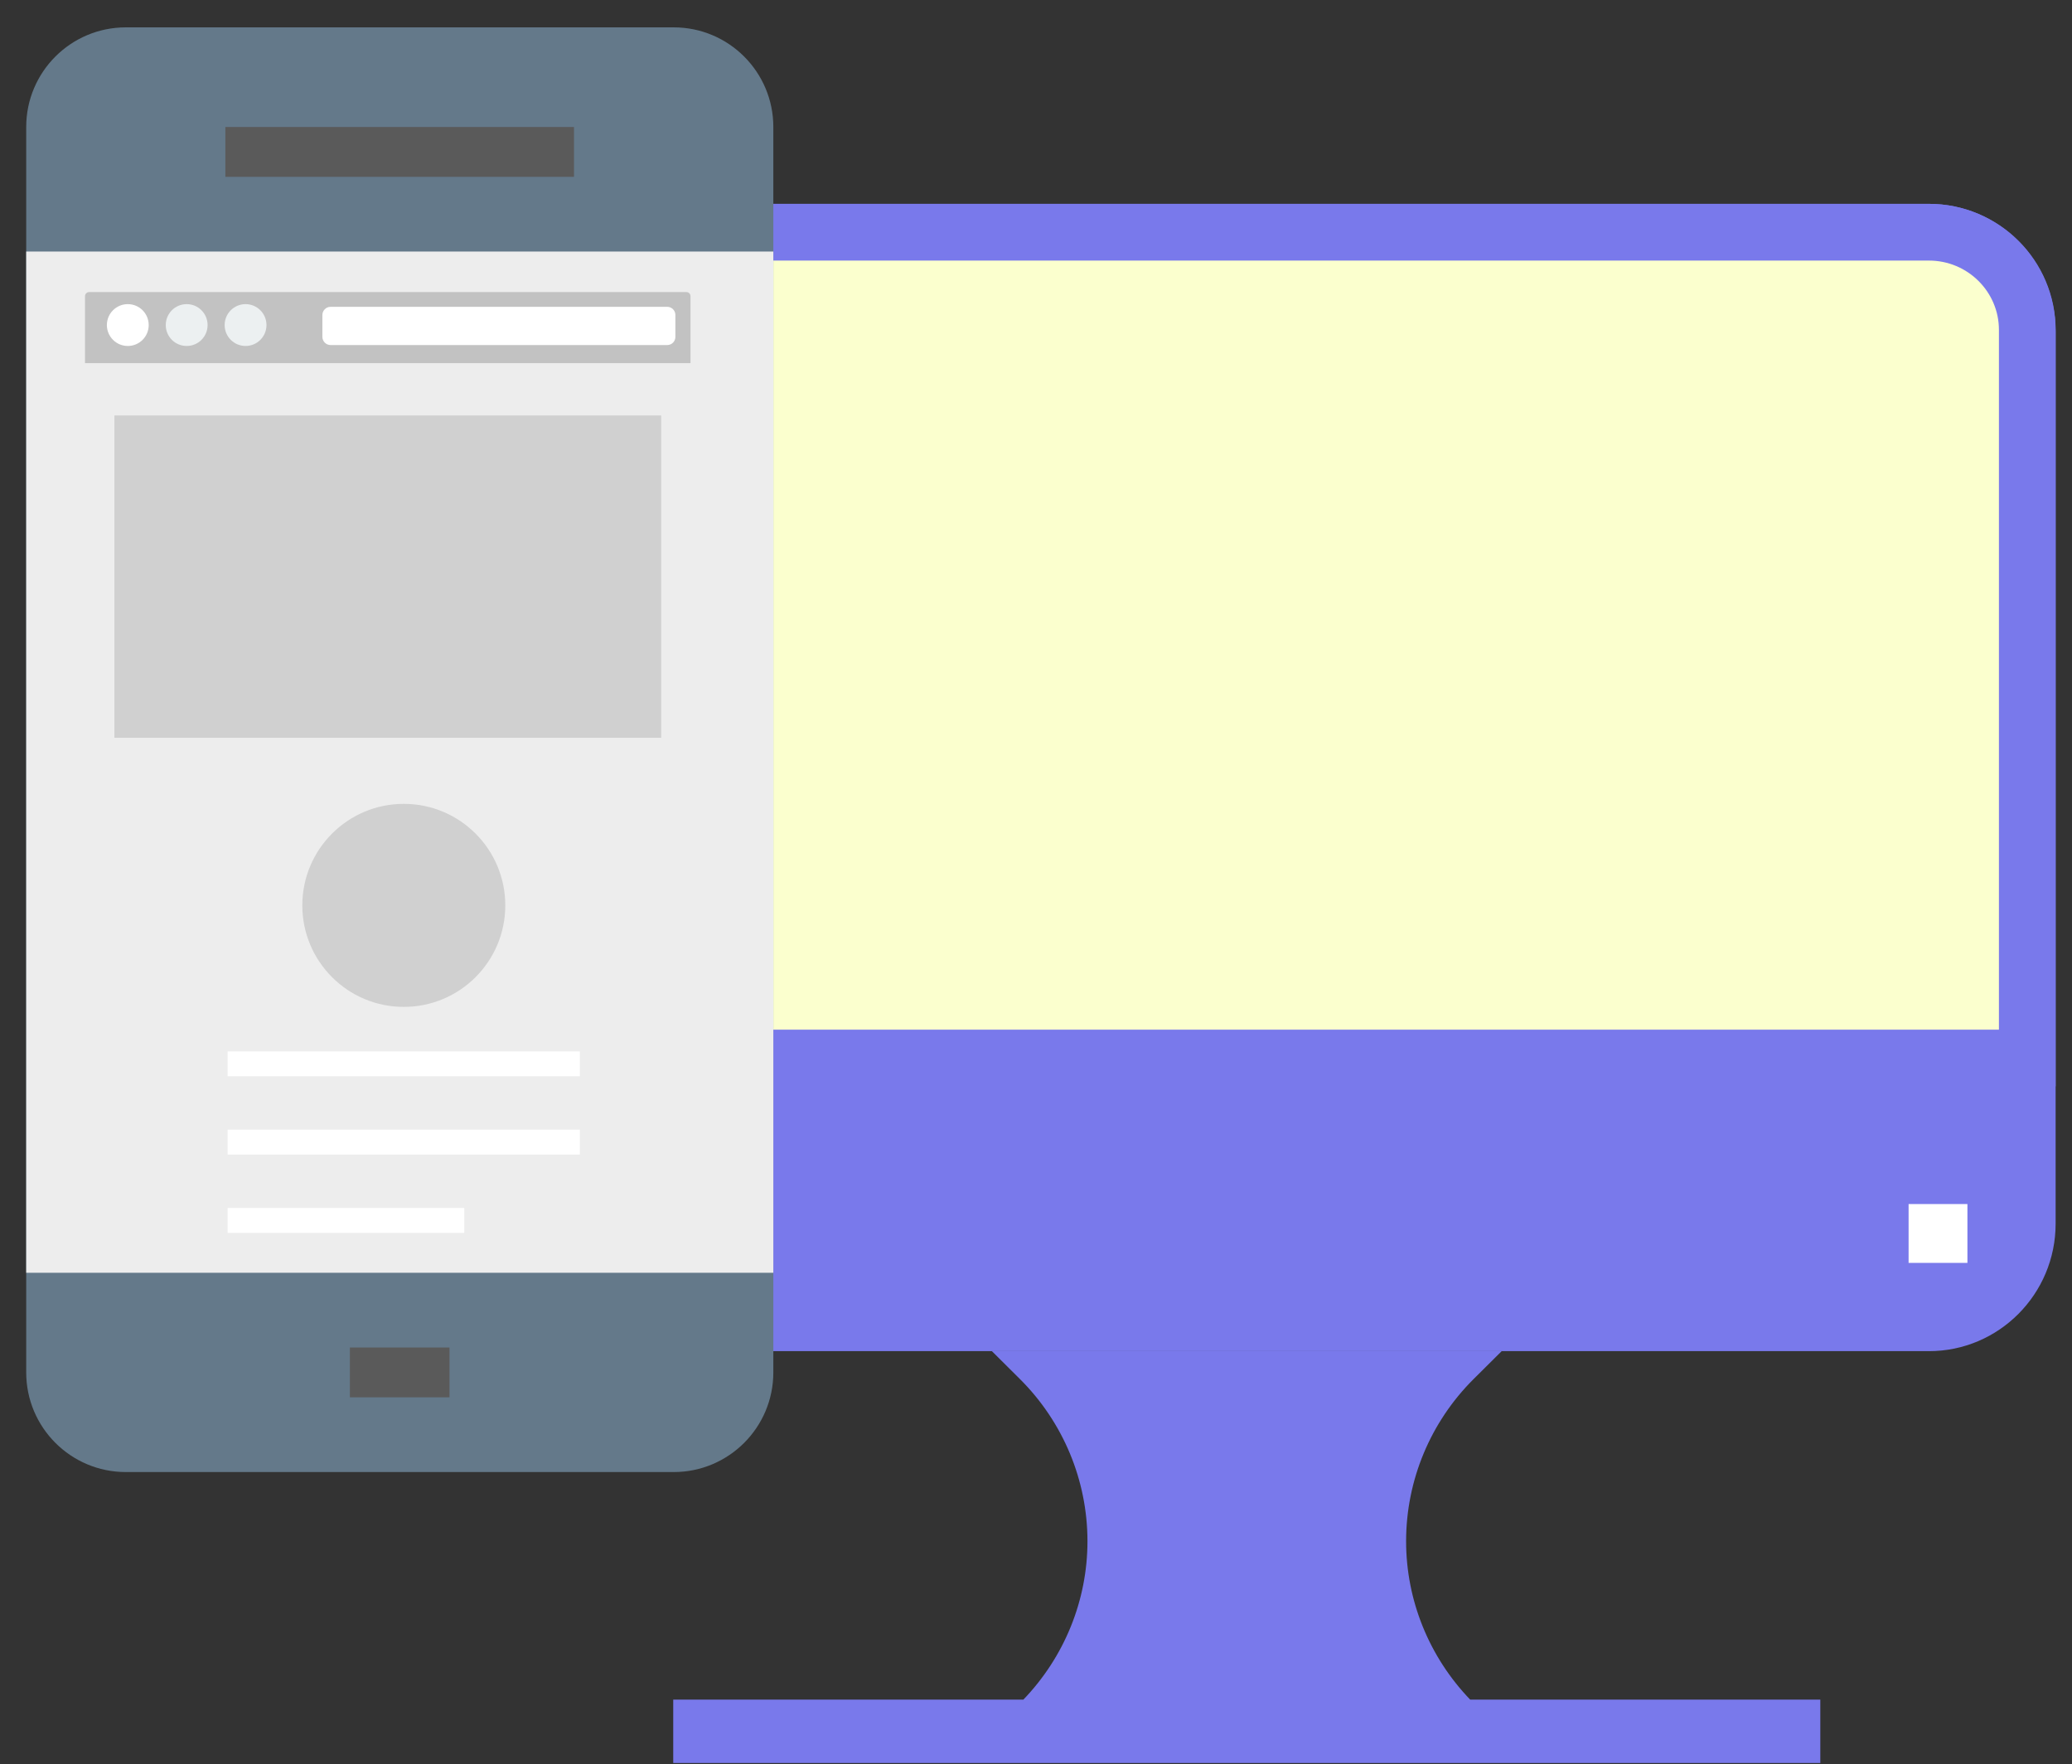 <svg width="74" height="63" viewBox="0 0 74 63" fill="none" xmlns="http://www.w3.org/2000/svg">
<rect x="0" y="0" width="74" height="63" fill="#333333" stroke="none"/>
<path d="M68.89 48.247H19.116C16.617 48.247 14.591 46.208 14.591 43.695V11.831C14.591 9.318 16.617 7.279 19.116 7.279H68.89C71.389 7.279 73.415 9.318 73.415 11.831V43.695C73.415 46.208 71.389 48.247 68.89 48.247Z" fill="#7979EB"/>
<path d="M19.116 8.292H68.89C70.835 8.292 72.403 9.859 72.403 11.781V37.78H15.603V11.781C15.603 9.859 17.171 8.292 19.116 8.292Z" fill="#FBFFCE" stroke="#7979EB" stroke-width="2.025"/>
<path d="M52.506 60.69C51.042 59.168 50.218 57.145 50.218 55.034C50.218 52.861 51.086 50.777 52.631 49.241L53.631 48.247H35.424L36.424 49.241C37.969 50.777 38.838 52.861 38.838 55.034C38.838 57.145 38.013 59.168 36.549 60.69H24.044V62.953H65.011V60.69H52.506Z" fill="#7979EB"/>
<path d="M68.164 42.994H70.265V45.095H68.164V42.994Z" fill="white"/>
<path d="M4.494 0.977H24.061C26.026 0.977 27.619 2.57 27.619 4.535V49.006C27.619 50.971 26.026 52.564 24.061 52.564H4.494C2.529 52.564 0.936 50.971 0.936 49.006V4.535C0.936 2.57 2.529 0.977 4.494 0.977Z" fill="#64798A"/>
<path d="M0.936 8.982H27.619V45.448H0.936V8.982Z" fill="#EDEDED"/>
<path d="M24.661 12.966H3.036V10.576C3.036 10.495 3.102 10.43 3.182 10.43H24.515C24.596 10.43 24.661 10.495 24.661 10.576V12.966Z" fill="#C2C2C2"/>
<path d="M4.564 10.86C4.977 10.86 5.311 11.194 5.311 11.607C5.311 12.02 4.977 12.354 4.564 12.354C4.152 12.354 3.817 12.02 3.817 11.607C3.817 11.194 4.152 10.86 4.564 10.86Z" fill="white"/>
<path d="M6.667 10.86C7.08 10.86 7.414 11.194 7.414 11.607C7.414 12.02 7.08 12.354 6.667 12.354C6.254 12.354 5.92 12.02 5.92 11.607C5.92 11.194 6.254 10.86 6.667 10.86Z" fill="#ECF0F1"/>
<path d="M8.77 10.86C9.183 10.86 9.517 11.194 9.517 11.607C9.517 12.02 9.183 12.354 8.77 12.354C8.358 12.354 8.023 12.02 8.023 11.607C8.023 11.194 8.358 10.86 8.77 10.86Z" fill="#ECF0F1"/>
<path d="M11.806 10.956H23.83C23.991 10.956 24.121 11.087 24.121 11.248V12.029C24.121 12.191 23.991 12.321 23.83 12.321H11.806C11.645 12.321 11.514 12.19 11.514 12.029V11.248C11.514 11.087 11.645 10.956 11.806 10.956Z" fill="white"/>
<path d="M4.086 14.835H23.613V26.345H4.086V14.835Z" fill="#D0D0D0"/>
<path d="M14.421 28.704C16.423 28.704 18.046 30.326 18.046 32.329C18.046 34.331 16.423 35.954 14.421 35.954C12.42 35.954 10.797 34.331 10.797 32.329C10.798 30.327 12.42 28.704 14.421 28.704Z" fill="#D0D0D0"/>
<path fill-rule="evenodd" clip-rule="evenodd" d="M8.129 37.543H20.71V38.431H8.129V37.543ZM8.129 43.134H16.581V44.023H8.129V43.134ZM20.71 40.338H8.129V41.227H20.71V40.338Z" fill="white"/>
<path d="M8.048 4.535H20.5V6.314H8.048V4.535Z" fill="#5A5A5A"/>
<path d="M12.496 48.117H16.054V49.895H12.496V48.117Z" fill="#5A5A5A"/>
</svg>
